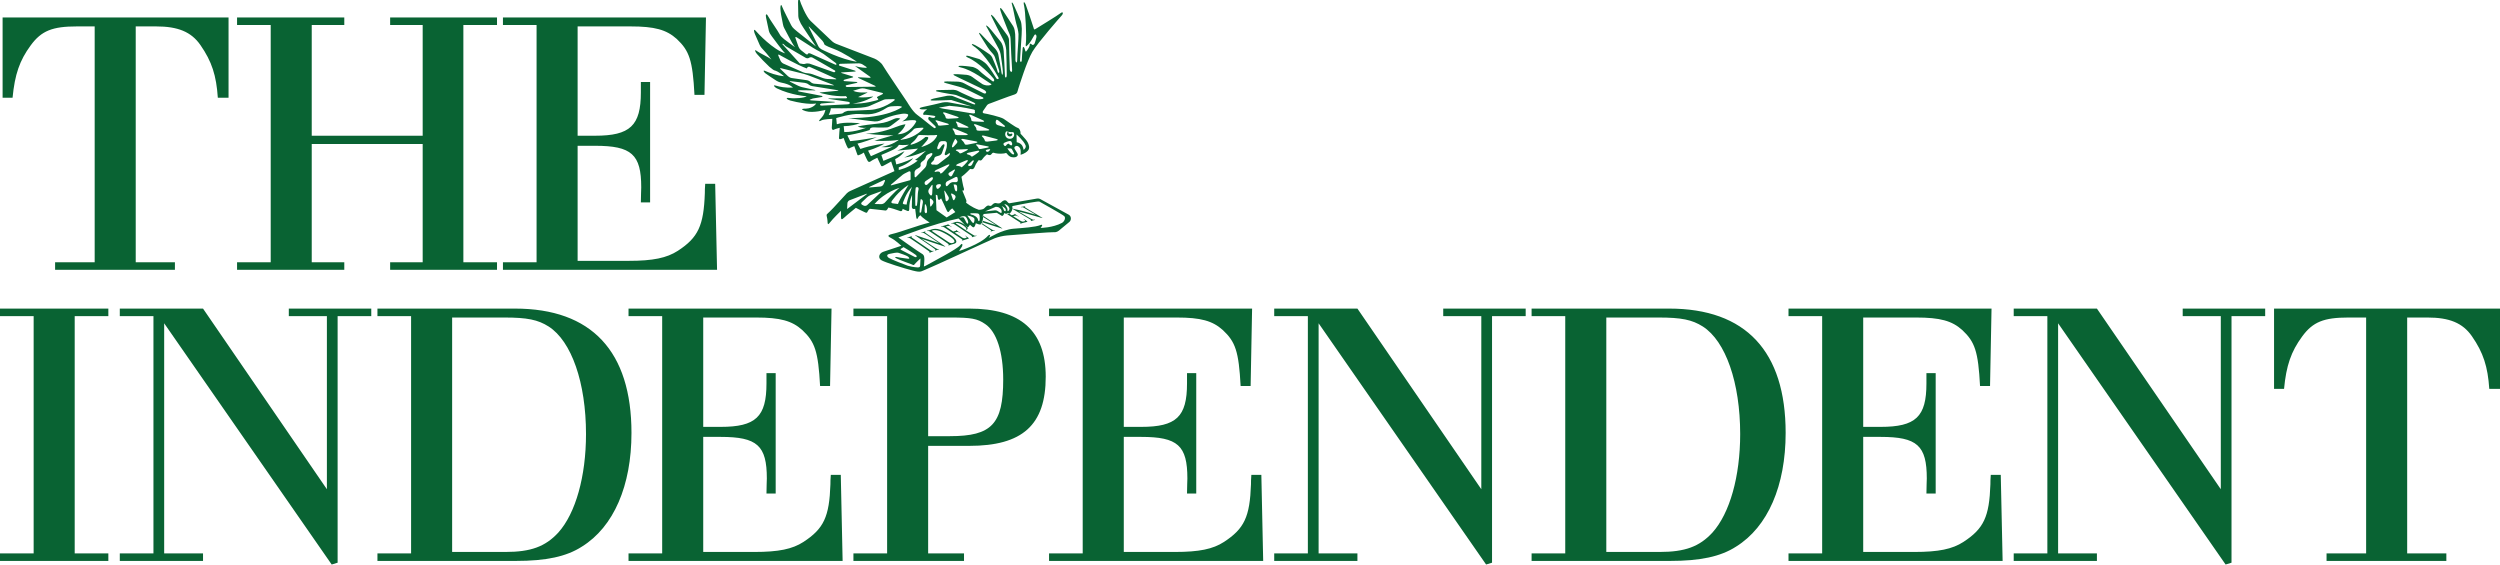<svg width="124" height="28" viewBox="0 0 124 28" fill="none" xmlns="http://www.w3.org/2000/svg">
<path fill-rule="evenodd" clip-rule="evenodd" d="M6.732 13.009H8.676V13.383H2.733V13.009H4.696V1.31H3.815C2.604 1.31 2.054 1.523 1.522 2.252C0.972 2.999 0.734 3.692 0.623 4.849H0.129V0.865H11.336V4.849H10.804C10.73 3.746 10.51 3.053 9.941 2.234C9.483 1.576 8.823 1.31 7.74 1.31H6.732V13.009ZM20.965 6.732V1.239H19.351V0.865H24.652V1.239H22.983V13.009H24.652V13.383H19.351V13.009H20.965V7.142H15.462V13.009H17.077V13.383H11.758V13.009H13.427V1.239H11.758V0.865H17.077V1.239H15.462V6.732H20.965ZM34.942 4.706H34.446C34.355 2.981 34.19 2.52 33.567 1.932C33.052 1.47 32.466 1.31 31.273 1.31H28.65V6.732H29.513C31.255 6.732 31.787 6.234 31.787 4.581V4.475C31.787 4.368 31.787 4.208 31.787 4.066H32.245V10.04H31.787C31.787 9.755 31.805 9.382 31.805 9.293C31.805 7.657 31.327 7.231 29.513 7.231H28.65V12.938H31.182C32.392 12.938 33.071 12.795 33.621 12.44C34.629 11.783 34.905 11.195 34.96 9.577C34.96 9.471 34.96 9.329 34.978 9.116H35.473L35.566 13.383H24.946V13.009H26.614V1.239H24.946V0.865H35.016L34.942 4.706ZM1.669 15.679H0V15.306H5.374V15.679H3.705V27.449H5.374V27.822H0V27.449H1.669V15.679ZM16.214 24.266V15.679H14.325V15.306H18.415V15.679H16.746V27.91L16.452 28L8.143 16.035V27.449H10.07V27.822H5.942V27.449H7.611V15.679H5.942V15.306H10.07L16.214 24.266ZM20.39 15.679H18.721V15.306H25.544C29.341 15.306 31.321 17.422 31.321 21.474C31.321 24.088 30.442 26.132 28.864 27.111C28.093 27.609 27.084 27.822 25.581 27.822H18.721V27.449H20.39V15.679ZM25.066 27.377C26.332 27.377 27.048 27.111 27.691 26.417C28.552 25.458 29.066 23.626 29.066 21.529C29.066 18.985 28.35 16.924 27.213 16.195C26.681 15.857 26.149 15.749 25.012 15.749H22.426V27.377H25.066ZM41.171 19.145H40.676C40.584 17.422 40.419 16.959 39.795 16.372C39.282 15.91 38.696 15.749 37.503 15.749H34.88V21.173H35.743C37.484 21.173 38.017 20.675 38.017 19.02V18.915C38.017 18.807 38.017 18.647 38.017 18.506H38.474V24.479H38.017C38.017 24.194 38.035 23.821 38.035 23.733C38.035 22.097 37.557 21.67 35.743 21.67H34.88V27.377H37.412C38.622 27.377 39.301 27.236 39.851 26.88C40.859 26.222 41.135 25.636 41.189 24.018C41.189 23.911 41.189 23.768 41.208 23.555H41.703L41.794 27.822H31.175V27.449H32.844V15.679H31.175V15.306H41.244L41.171 19.145ZM46.036 27.449H47.815V27.822H42.33V27.449H44.001V15.679H42.33V15.306H48.072C50.622 15.306 51.868 16.408 51.868 18.684C51.868 21.084 50.713 22.115 48.072 22.115H46.036V27.449ZM47.118 21.634C49.191 21.634 49.759 21.031 49.759 18.825C49.759 17.457 49.429 16.443 48.861 16.07C48.476 15.802 48.163 15.749 47.155 15.749H46.036V21.634H47.118ZM62.031 19.145H61.535C61.442 17.422 61.279 16.959 60.654 16.372C60.14 15.91 59.554 15.749 58.362 15.749H55.74V21.173H56.601C58.344 21.173 58.876 20.675 58.876 19.02V18.915C58.876 18.807 58.876 18.647 58.876 18.506H59.334V24.479H58.876C58.876 24.194 58.894 23.821 58.894 23.733C58.894 22.097 58.417 21.67 56.601 21.67H55.74V27.377H58.27C59.481 27.377 60.16 27.236 60.709 26.88C61.718 26.222 61.993 25.636 62.049 24.018C62.049 23.911 62.049 23.768 62.067 23.555H62.563L62.654 27.822H52.033V27.449H53.702V15.679H52.033V15.306H62.104L62.031 19.145ZM73.473 24.266V15.679H71.584V15.306H75.674V15.679H74.005V27.91L73.711 28L65.403 16.035V27.449H67.328V27.822H63.201V27.449H64.87V15.679H63.201V15.306H67.328L73.473 24.266ZM77.636 15.679H75.967V15.306H82.79C86.587 15.306 88.568 17.422 88.568 21.474C88.568 24.088 87.687 26.132 86.111 27.111C85.34 27.609 84.331 27.822 82.828 27.822H75.967V27.449H77.636V15.679ZM82.314 27.377C83.58 27.377 84.295 27.111 84.936 26.417C85.799 25.458 86.313 23.626 86.313 21.529C86.313 18.985 85.597 16.924 84.46 16.195C83.928 15.857 83.396 15.749 82.258 15.749H79.673V27.377H82.314ZM98.706 19.145H98.21C98.119 17.422 97.954 16.959 97.331 16.372C96.817 15.91 96.23 15.749 95.037 15.749H92.415V21.173H93.277C95.019 21.173 95.551 20.675 95.551 19.022V18.915C95.551 18.807 95.551 18.647 95.551 18.506H96.01V24.479H95.551C95.551 24.195 95.569 23.821 95.569 23.733C95.569 22.097 95.092 21.67 93.277 21.67H92.415V27.377H94.946C96.156 27.377 96.835 27.236 97.385 26.88C98.395 26.222 98.67 25.636 98.724 24.018C98.724 23.911 98.724 23.768 98.742 23.555H99.238L99.33 27.822H88.71V27.449H90.379V15.679H88.71V15.306H98.78L98.706 19.145ZM110.152 24.266V15.679H108.262V15.306H112.353V15.679H110.683V27.91L110.39 28L102.082 16.035V27.449H104.007V27.822H99.88V27.449H101.549V15.679H99.88V15.306H104.007L110.152 24.266ZM119.396 27.449H121.339V27.822H115.397V27.449H117.36V15.749H116.48C115.268 15.749 114.718 15.963 114.186 16.691C113.637 17.439 113.398 18.133 113.289 19.288H112.793V15.306H124V19.288H123.468C123.395 18.186 123.174 17.492 122.605 16.674C122.147 16.017 121.487 15.749 120.404 15.749H119.396V27.449ZM50.195 6.633C50.247 6.658 50.182 6.794 50.051 6.76C49.953 6.735 49.928 6.637 49.959 6.574C49.972 6.546 50.016 6.534 50.02 6.561C50.025 6.586 50.02 6.624 50.06 6.637C50.099 6.649 50.134 6.642 50.151 6.633C50.169 6.624 50.178 6.624 50.195 6.633ZM46.197 10.215C46.164 10.263 46.137 10.256 46.134 10.197L46.122 9.9C46.121 9.842 46.153 9.828 46.195 9.87L46.261 9.934C46.303 9.974 46.311 10.046 46.278 10.094L46.197 10.215ZM49.211 7.604C49.169 7.649 49.135 7.751 48.957 7.653C48.957 7.653 48.805 7.775 48.742 7.874C48.679 7.972 48.628 7.985 48.551 7.935C48.551 7.935 48.412 8.083 48.348 8.267C48.284 8.452 48.158 8.378 48.12 8.378C48.12 8.378 47.878 8.636 47.688 8.771C47.688 8.771 47.765 9.239 47.816 9.374C47.816 9.374 47.816 9.509 47.726 9.436L47.917 9.902C47.917 9.902 47.955 9.977 47.917 10.05C47.917 10.05 48.183 10.285 48.551 10.407C48.551 10.407 48.742 10.407 48.818 10.334C48.895 10.259 48.97 10.173 49.047 10.197C49.122 10.223 49.148 10.223 49.199 10.173C49.248 10.124 49.312 10.05 49.413 10.075C49.515 10.099 49.605 10.099 49.655 10.039C49.706 9.977 49.859 9.866 49.947 9.989C50.035 10.112 50.09 10.079 50.09 10.079C50.09 10.079 51.208 9.885 51.419 9.851C51.496 9.838 51.556 9.848 51.622 9.887C51.695 9.932 52.854 10.562 53.007 10.648C53.159 10.734 53.133 10.93 53.044 11.005C52.956 11.078 52.517 11.442 52.517 11.442C52.517 11.442 52.416 11.529 52.288 11.516C52.162 11.504 50.547 11.63 49.951 11.679C49.748 11.695 49.506 11.754 49.342 11.816C49.177 11.876 46.153 13.284 45.913 13.37C45.672 13.456 45.697 13.53 45.267 13.419C44.834 13.308 43.934 13.026 43.731 12.915C43.528 12.805 43.591 12.559 43.82 12.485C44.049 12.411 44.708 12.19 44.708 12.19C44.708 12.19 44.395 11.903 44.217 11.818C44.04 11.732 43.981 11.669 44.242 11.608C44.695 11.504 45.517 11.18 46.111 11.039C46.111 11.039 45.726 10.799 45.659 10.678C45.659 10.678 45.571 10.716 45.544 10.785C45.504 10.895 45.456 10.875 45.443 10.764C45.43 10.653 45.393 10.357 45.393 10.357C45.393 10.357 45.227 10.419 45.227 10.247C45.227 10.075 45.24 9.669 45.24 9.669C45.24 9.669 45.101 9.95 45.101 10.309C45.101 10.419 45.098 10.493 45.006 10.461C44.866 10.412 44.771 10.357 44.771 10.357C44.771 10.357 44.763 10.512 44.644 10.467C44.469 10.4 44.137 10.296 44.06 10.296C44.06 10.296 43.999 10.455 43.915 10.442C43.789 10.423 43.147 10.357 43.147 10.357C43.147 10.357 43.085 10.394 43.046 10.469C43.008 10.542 43.004 10.575 42.916 10.537C42.826 10.5 42.45 10.309 42.45 10.309C42.45 10.309 41.993 10.678 41.866 10.8C41.74 10.924 41.714 10.875 41.714 10.764C41.714 10.653 41.714 10.456 41.714 10.456C41.714 10.456 41.312 10.844 41.156 11.046C41.042 11.194 41.054 11.083 41.042 10.937C41.03 10.788 40.989 10.707 41.002 10.645C41.002 10.645 41.092 10.542 41.181 10.469C41.27 10.394 41.943 9.645 42.006 9.583C42.069 9.522 42.12 9.498 42.17 9.473C42.221 9.449 44.365 8.489 44.365 8.489L44.201 8.01C44.201 8.01 43.947 8.157 43.87 8.194C43.795 8.23 43.729 8.286 43.691 8.2C43.653 8.115 43.515 7.824 43.515 7.824C43.515 7.824 43.275 7.935 43.211 7.985C43.147 8.034 43.093 8.061 43.042 7.988C42.991 7.914 42.843 7.567 42.843 7.567C42.843 7.567 42.741 7.64 42.666 7.666C42.589 7.69 42.55 7.735 42.526 7.674C42.499 7.612 42.373 7.247 42.373 7.247C42.373 7.247 42.272 7.284 42.196 7.321C42.12 7.358 42.093 7.399 42.043 7.325C41.992 7.252 41.841 6.841 41.841 6.841C41.841 6.841 41.614 6.972 41.614 6.85C41.614 6.726 41.651 6.338 41.651 6.338C41.651 6.338 41.422 6.396 41.358 6.433C41.296 6.47 41.257 6.411 41.257 6.338C41.257 6.263 41.283 5.894 41.283 5.894C41.283 5.894 40.86 5.911 40.754 5.966C40.539 6.077 40.635 5.956 40.75 5.833C40.864 5.71 40.902 5.599 40.941 5.451C40.941 5.451 40.306 5.624 39.964 5.513C39.621 5.402 39.843 5.388 39.982 5.388C40.123 5.388 40.383 5.304 40.483 5.132C40.483 5.132 40.087 5.222 39.19 4.985C39.051 4.948 38.905 4.825 39.159 4.861C39.413 4.898 39.9 4.861 40.015 4.775C40.015 4.775 39.252 4.731 38.531 4.382C38.429 4.333 38.29 4.188 38.493 4.25C38.696 4.311 38.936 4.358 39.329 4.345C39.329 4.345 39.215 4.185 38.758 4.099C38.758 4.099 38.619 4.074 38.505 4.001C38.39 3.927 38.036 3.693 37.959 3.632C37.884 3.571 37.811 3.452 37.975 3.527C38.14 3.6 38.531 3.755 38.886 3.779C38.886 3.779 38.645 3.546 38.39 3.484C38.39 3.484 38.302 3.435 38.162 3.313C38.023 3.189 37.642 2.795 37.541 2.673C37.439 2.55 37.407 2.422 37.546 2.534C37.685 2.643 38.086 2.808 38.264 2.956C38.264 2.956 38.01 2.624 37.909 2.526C37.807 2.427 37.719 2.317 37.681 2.231C37.642 2.144 37.503 1.825 37.439 1.677C37.377 1.529 37.383 1.407 37.484 1.529C37.586 1.653 38.364 2.478 38.95 2.648C38.848 2.575 38.365 1.91 38.29 1.812C38.213 1.714 38.162 1.628 38.136 1.529C38.112 1.431 38.036 1.038 37.997 0.878C37.959 0.718 38.014 0.643 38.09 0.791C38.165 0.938 38.606 1.566 38.657 1.677C38.707 1.788 38.797 1.861 38.898 1.947C39 2.034 39.355 2.28 39.431 2.341C39.278 2.156 38.961 1.493 38.898 1.395C38.835 1.296 38.822 1.098 38.797 1.013C38.771 0.927 38.707 0.546 38.707 0.41C38.707 0.275 38.74 0.175 38.791 0.323C38.841 0.47 39.177 1.111 39.241 1.247C39.305 1.382 39.456 1.493 39.545 1.566C39.633 1.641 40.471 2.304 40.471 2.304C40.471 2.304 39.761 1.259 39.722 1.173C39.684 1.087 39.596 0.927 39.596 0.803C39.596 0.681 39.583 0.104 39.583 0.104C39.583 0.063 39.586 0.027 39.593 0H39.667C39.692 0.124 39.989 0.841 40.205 1.038C40.421 1.235 41.169 1.959 41.283 2.058C41.396 2.156 41.524 2.193 41.651 2.242C41.777 2.291 43.249 2.857 43.376 2.907C43.502 2.956 43.718 3.116 43.782 3.238C43.846 3.362 45 5.07 45 5.07C45 5.07 45.267 5.538 45.494 5.697C45.723 5.857 46.255 6.312 46.332 6.349C46.407 6.386 46.445 6.3 46.369 6.238C46.294 6.178 46.14 6.005 46.078 5.956C46.014 5.906 46.041 5.759 46.129 5.808C46.217 5.857 46.332 5.845 46.332 5.845C46.332 5.845 46.497 5.759 46.281 5.735C46.065 5.71 45.926 5.686 45.836 5.697C45.748 5.71 45.773 5.55 45.988 5.427C45.988 5.427 45.9 5.415 45.798 5.427C45.697 5.44 45.443 5.378 45.787 5.304C46.129 5.23 46.572 5.132 46.749 5.083C46.749 5.083 46.941 5.046 47.093 5.083C47.245 5.12 48.196 5.28 48.196 5.28L47.181 4.96C47.181 4.96 46.291 4.998 46.203 4.986C46.113 4.975 46.153 4.923 46.319 4.886C46.484 4.85 46.978 4.751 46.978 4.751C46.978 4.751 47.181 4.726 47.283 4.775C47.384 4.825 48.145 5.107 48.247 5.156C48.348 5.205 48.45 5.169 48.297 5.083C48.145 4.997 47.422 4.714 47.422 4.714C47.422 4.714 47.194 4.665 47.067 4.653C46.941 4.64 46.522 4.546 46.459 4.533C46.396 4.522 46.407 4.468 46.547 4.468C46.687 4.468 47.181 4.456 47.181 4.456C47.181 4.456 47.371 4.431 47.523 4.517C47.676 4.604 48.323 4.886 48.323 4.886C48.323 4.886 48.425 4.923 48.551 4.923C48.679 4.923 48.754 4.899 48.754 4.899C48.754 4.899 48.842 4.861 48.691 4.801L47.993 4.456C47.993 4.456 47.739 4.345 47.55 4.296C47.358 4.247 47.033 4.156 46.906 4.12C46.779 4.083 46.788 4.038 46.978 4.038C47.168 4.038 47.523 4.05 47.523 4.05C47.523 4.05 47.715 4.062 47.854 4.149C47.993 4.235 48.639 4.542 48.767 4.615C48.895 4.69 48.983 4.579 48.842 4.48C48.703 4.382 47.44 3.811 47.327 3.738C47.212 3.663 47.384 3.681 47.523 3.681C47.664 3.681 47.765 3.706 47.867 3.706C47.968 3.706 48.132 3.743 48.222 3.816C48.311 3.89 48.729 4.173 48.729 4.173C48.729 4.173 48.818 4.222 48.932 4.235C49.047 4.247 49.109 4.222 49.109 4.222C49.109 4.222 49.261 4.211 49.096 4.123C48.932 4.038 48.252 3.474 47.642 3.342C47.529 3.318 47.461 3.251 47.715 3.263C47.968 3.275 48.26 3.324 48.26 3.324C48.26 3.324 48.462 3.386 48.564 3.497C48.666 3.608 49.148 3.976 49.224 4.025C49.3 4.074 49.351 3.989 49.275 3.89C49.199 3.792 48.555 3.083 47.997 2.851C47.908 2.815 47.854 2.723 48.07 2.783C48.284 2.845 48.577 2.931 48.577 2.931C48.577 2.931 48.818 3.054 48.957 3.214C49.096 3.373 49.376 3.805 49.413 3.877C49.453 3.952 49.579 3.939 49.515 3.829C49.453 3.719 48.883 2.671 48.274 2.277C48.197 2.228 48.132 2.12 48.374 2.242C48.615 2.366 49.034 2.661 49.034 2.661C49.034 2.661 49.16 2.734 49.211 2.845C49.261 2.956 49.453 3.411 49.477 3.533C49.504 3.657 49.592 3.632 49.554 3.484C49.515 3.337 49.376 2.943 49.351 2.845C49.325 2.747 49.224 2.635 49.109 2.513C48.996 2.39 48.672 1.829 48.608 1.743C48.546 1.657 48.539 1.553 48.679 1.714C48.818 1.874 49.236 2.291 49.325 2.378C49.413 2.464 49.49 2.586 49.515 2.697C49.541 2.808 49.667 3.533 49.68 3.632C49.693 3.73 49.744 3.743 49.744 3.583C49.744 3.424 49.655 2.845 49.63 2.685C49.605 2.526 49.504 2.353 49.44 2.242C49.376 2.132 48.975 1.401 48.925 1.315C48.874 1.23 48.944 1.259 49.047 1.357C49.148 1.455 49.528 1.947 49.616 2.045C49.706 2.144 49.769 2.329 49.782 2.526C49.795 2.723 49.845 3.644 49.845 3.755C49.845 3.866 49.934 3.903 49.934 3.706C49.934 3.509 49.921 2.661 49.909 2.488C49.896 2.317 49.845 2.12 49.756 1.959C49.667 1.799 49.269 1.009 49.181 0.825C49.092 0.641 49.248 0.779 49.325 0.878C49.402 0.976 49.883 1.652 49.934 1.714C49.985 1.775 50.048 1.898 50.048 1.996C50.048 2.095 50.073 3.324 50.086 3.448C50.099 3.571 50.214 3.632 50.2 3.46C50.188 3.287 50.124 2.071 50.124 1.923C50.124 1.775 50.048 1.628 49.998 1.517C49.947 1.406 49.653 0.647 49.615 0.499C49.576 0.352 49.642 0.373 49.744 0.521C49.845 0.668 50.175 1.173 50.251 1.296C50.327 1.419 50.34 1.566 50.353 1.69C50.365 1.812 50.365 2.845 50.365 2.969C50.365 3.091 50.454 3.189 50.454 2.956C50.454 2.723 50.53 1.874 50.518 1.69C50.505 1.504 50.454 1.333 50.404 1.16C50.353 0.989 50.25 0.373 50.199 0.238C50.148 0.104 50.208 0.078 50.272 0.226C50.336 0.373 50.593 0.939 50.631 1.05C50.669 1.16 50.669 1.284 50.682 1.431C50.695 1.579 50.593 2.857 50.593 2.98C50.593 3.103 50.682 3.103 50.682 2.969C50.682 2.832 50.708 2.586 50.721 2.427C50.733 2.267 50.796 2.329 50.822 2.415C50.847 2.501 50.86 2.599 50.911 2.537C50.962 2.477 51.088 2.304 51.076 2.205C51.063 2.107 51.215 2.231 51.215 2.231C51.215 2.231 51.292 2.242 51.33 2.12C51.367 1.996 51.38 1.972 51.405 1.861C51.431 1.75 51.355 1.641 51.292 1.763C51.228 1.887 51.076 2.144 50.999 2.205C50.924 2.267 50.847 2.415 50.885 2.12C50.924 1.825 50.86 0.558 50.796 0.288C50.733 0.016 50.828 0.104 50.877 0.232C50.942 0.404 51.24 1.284 51.266 1.382C51.292 1.481 51.292 1.481 51.393 1.419C51.493 1.357 52.459 0.767 52.598 0.656C52.737 0.546 52.75 0.668 52.662 0.767C52.572 0.865 51.469 2.12 51.202 2.575C50.936 3.029 50.556 4.247 50.505 4.407C50.454 4.566 50.479 4.64 50.276 4.702C50.073 4.763 49.135 5.12 49.135 5.12C49.135 5.12 48.996 5.156 48.957 5.218C48.919 5.28 48.754 5.513 48.754 5.513C48.754 5.513 48.703 5.611 48.818 5.624C48.932 5.637 49.63 5.796 49.782 5.894C49.934 5.992 50.34 6.3 50.492 6.349C50.569 6.374 50.631 6.509 50.619 6.633C50.619 6.633 50.772 6.792 50.873 6.915C50.974 7.038 51.003 7.112 51.028 7.198C51.054 7.284 51.059 7.389 50.986 7.469C50.838 7.631 50.619 7.677 50.619 7.677C50.619 7.677 50.658 7.44 50.581 7.332C50.509 7.233 50.427 7.223 50.371 7.252C50.295 7.291 50.302 7.345 50.34 7.407C50.377 7.469 50.454 7.591 50.454 7.591C50.454 7.591 50.509 7.669 50.467 7.726C50.449 7.75 50.42 7.771 50.41 7.778C50.357 7.812 50.191 7.822 50.091 7.76C50.012 7.711 49.97 7.657 49.936 7.612C49.904 7.567 49.81 7.61 49.81 7.61C49.6 7.64 49.389 7.614 49.299 7.58C49.299 7.58 49.255 7.557 49.211 7.604ZM44.73 12.414C44.73 12.414 45.253 12.682 45.357 12.737C45.463 12.793 45.51 12.718 45.425 12.645C45.339 12.571 44.816 12.258 44.816 12.258L44.682 12.341C44.625 12.368 44.73 12.414 44.73 12.414ZM45.357 13.116C45.31 13.18 45.253 13.124 45.253 13.124C45.253 13.124 44.616 12.894 44.473 12.82C44.331 12.746 44.415 12.728 44.521 12.756C44.625 12.784 44.844 12.801 45.006 12.829C45.167 12.857 45.092 12.765 45.024 12.718C44.958 12.673 44.691 12.581 44.578 12.543C44.464 12.506 44.302 12.562 44.131 12.59C43.959 12.617 43.978 12.728 44.102 12.801C44.226 12.876 44.911 13.143 45.024 13.18C45.139 13.216 45.329 13.253 45.501 13.263C45.672 13.272 45.633 13.18 45.644 13.097C45.653 13.013 45.653 12.82 45.653 12.82C45.653 12.82 45.406 13.051 45.357 13.116ZM50.428 7.057C50.428 7.057 50.559 7.064 50.666 7.176C50.748 7.261 50.772 7.435 50.772 7.435C50.847 7.379 50.905 7.3 50.867 7.204C50.765 6.962 50.419 6.669 50.419 6.669L50.428 7.057ZM50.2 7.638C50.255 7.677 50.324 7.666 50.295 7.6C50.267 7.536 50.184 7.389 50.184 7.389C50.184 7.389 50.155 7.362 50.116 7.362C50.078 7.362 49.962 7.36 49.962 7.36C49.962 7.36 50.095 7.563 50.2 7.638ZM50.172 7.048C50.172 7.048 50.163 6.973 50.038 7.001C49.914 7.029 49.81 7.084 49.81 7.084C49.81 7.084 49.744 7.121 49.782 7.185C49.819 7.251 49.877 7.268 49.905 7.213C49.934 7.157 50.029 7.102 50.048 7.14C50.066 7.176 50.163 7.241 50.19 7.195C50.22 7.148 50.2 7.084 50.172 7.048ZM49.919 6.517C49.919 6.517 49.891 6.512 49.865 6.605C49.832 6.716 49.903 6.88 50.082 6.884C50.224 6.888 50.291 6.788 50.302 6.708C50.312 6.632 50.283 6.541 50.228 6.552C50.13 6.57 49.919 6.517 49.919 6.517ZM49.506 5.968C49.506 5.968 49.44 5.913 49.411 5.96C49.382 6.005 49.344 6.163 49.497 6.208C49.649 6.255 49.782 6.291 49.782 6.291C49.782 6.291 49.925 6.3 49.801 6.208C49.721 6.149 49.563 6.015 49.506 5.968ZM48.431 6.18C48.346 6.144 48.269 6.156 48.326 6.217C48.45 6.347 48.431 6.43 48.431 6.43C48.431 6.43 48.431 6.484 48.564 6.484C48.697 6.484 48.849 6.475 48.972 6.475C49.096 6.475 49.096 6.43 48.992 6.392C48.888 6.355 48.431 6.18 48.431 6.18ZM48.824 6.734C48.736 6.706 48.66 6.727 48.724 6.782C48.82 6.862 48.852 6.981 48.852 6.981C48.852 6.981 48.857 7.036 48.989 7.022C49.122 7.01 49.273 6.985 49.395 6.972C49.519 6.959 49.514 6.914 49.406 6.888C49.298 6.861 48.824 6.734 48.824 6.734ZM48.195 5.714C48.112 5.671 48.035 5.679 48.088 5.744C48.183 5.857 48.178 5.962 48.178 5.962C48.178 5.962 48.174 6.016 48.308 6.025C48.44 6.034 48.593 6.034 48.716 6.041C48.84 6.05 48.842 6.004 48.741 5.961C48.638 5.917 48.195 5.714 48.195 5.714ZM47.368 6.393C47.284 6.354 47.211 6.363 47.263 6.427C47.346 6.531 47.362 6.642 47.362 6.642C47.362 6.642 47.361 6.697 47.493 6.701C47.626 6.705 47.779 6.699 47.902 6.702C48.027 6.706 48.027 6.659 47.924 6.62C47.82 6.58 47.368 6.393 47.368 6.393ZM47.804 6.896C47.713 6.875 47.643 6.897 47.708 6.952C47.812 7.038 47.85 7.142 47.85 7.142C47.85 7.142 47.859 7.196 47.991 7.174C48.122 7.151 48.27 7.116 48.391 7.095C48.513 7.073 48.506 7.028 48.395 7.01C48.286 6.991 47.804 6.896 47.804 6.896ZM48.507 7.166C48.434 7.148 48.381 7.164 48.43 7.209C48.516 7.287 48.543 7.362 48.543 7.362C48.543 7.362 48.552 7.406 48.657 7.387C48.762 7.369 48.88 7.34 48.978 7.324C49.074 7.306 49.068 7.271 48.98 7.256C48.892 7.241 48.507 7.166 48.507 7.166ZM47.516 6.053C47.445 6.016 47.38 6.022 47.425 6.078C47.498 6.171 47.498 6.264 47.498 6.264C47.498 6.264 47.495 6.311 47.608 6.319C47.721 6.328 47.85 6.329 47.955 6.338C48.061 6.345 48.063 6.306 47.977 6.268C47.89 6.231 47.516 6.053 47.516 6.053ZM46.9 5.59C46.813 5.556 46.736 5.572 46.796 5.63C46.89 5.72 46.909 5.838 46.909 5.838C46.909 5.838 46.912 5.894 47.045 5.889C47.178 5.884 47.33 5.87 47.453 5.865C47.577 5.86 47.575 5.814 47.469 5.782C47.363 5.748 46.9 5.59 46.9 5.59ZM46.506 5.981C46.432 5.954 46.369 5.968 46.42 6.019C46.519 6.116 46.522 6.193 46.522 6.193C46.522 6.193 46.525 6.24 46.639 6.232C46.752 6.223 46.879 6.207 46.985 6.199C47.09 6.192 47.086 6.152 46.995 6.127C46.904 6.102 46.506 5.981 46.506 5.981ZM46.446 8.424C46.36 8.46 46.32 8.546 46.402 8.524C46.652 8.459 46.632 8.596 46.632 8.596C46.632 8.596 46.674 8.635 46.766 8.541C46.857 8.447 46.955 8.334 47.041 8.247C47.125 8.16 47.091 8.128 46.991 8.176C46.892 8.224 46.446 8.424 46.446 8.424ZM48.058 7.57C47.966 7.585 47.911 7.638 47.993 7.657C48.145 7.692 48.203 7.775 48.203 7.775C48.203 7.775 48.244 7.756 48.354 7.683C48.465 7.611 48.405 7.64 48.507 7.572C48.61 7.506 48.577 7.454 48.469 7.48C48.361 7.507 48.058 7.57 48.058 7.57ZM47.518 8.126C47.431 8.16 47.387 8.22 47.471 8.224C47.629 8.23 47.702 8.3 47.702 8.3C47.702 8.3 47.738 8.273 47.832 8.181C47.924 8.089 47.872 8.13 47.958 8.044C48.045 7.958 48.002 7.914 47.902 7.961C47.802 8.007 47.518 8.126 47.518 8.126ZM47.498 7.415C47.425 7.418 47.374 7.454 47.437 7.478C47.545 7.518 47.592 7.592 47.592 7.592C47.592 7.592 47.613 7.631 47.708 7.585C47.803 7.538 47.861 7.507 47.95 7.463C48.038 7.42 48.022 7.387 47.933 7.397C47.845 7.407 47.498 7.415 47.498 7.415ZM47.223 7.232C47.194 7.36 47.289 7.287 47.289 7.287C47.289 7.287 47.375 7.204 47.451 7.112C47.527 7.02 47.461 6.982 47.432 6.937C47.404 6.89 47.384 6.862 47.365 6.909C47.365 6.909 47.252 7.102 47.223 7.232ZM49.054 7.495L49.091 7.456C49.131 7.413 49.115 7.389 49.057 7.401L48.955 7.422C48.897 7.434 48.879 7.473 48.916 7.508C48.953 7.543 49.016 7.538 49.054 7.495ZM48.297 7.997C48.314 7.941 48.264 7.938 48.221 7.978L48.042 8.146C47.999 8.185 48.013 8.224 48.072 8.232L48.087 8.233C48.145 8.24 48.206 8.201 48.223 8.146L48.297 7.997ZM46.954 10.787L47.384 10.519L47.232 10.334C47.232 10.334 47.108 10.422 47.08 10.478C47.051 10.533 47.004 10.542 46.965 10.45C46.928 10.357 46.68 9.841 46.68 9.841L46.594 9.915C46.594 9.915 46.519 9.915 46.519 9.851C46.519 9.786 46.49 9.684 46.49 9.684L46.414 9.657L46.45 10.426L46.954 10.787ZM46.878 9.489C46.848 9.44 46.83 9.445 46.839 9.501L46.903 9.931C46.911 9.988 46.951 10.001 46.993 9.959L47.025 9.926C47.065 9.885 47.075 9.81 47.043 9.76L46.878 9.489ZM47.239 9.61C47.188 9.58 47.162 9.6 47.181 9.654L47.264 9.89C47.283 9.944 47.321 9.947 47.345 9.895L47.385 9.815C47.41 9.764 47.391 9.697 47.34 9.668L47.239 9.61ZM47.41 9.036C47.469 9.038 47.513 8.992 47.508 8.935L47.498 8.84C47.493 8.782 47.445 8.756 47.393 8.783L46.985 8.991C46.933 9.017 46.896 9.085 46.906 9.142L46.912 9.185C46.921 9.242 46.96 9.253 47.001 9.212L47.102 9.107C47.142 9.064 47.223 9.031 47.283 9.032L47.41 9.036ZM47.298 9.15L47.352 9.379C47.365 9.436 47.399 9.486 47.427 9.491C47.456 9.496 47.478 9.454 47.476 9.396L47.473 9.263C47.471 9.207 47.437 9.157 47.399 9.155C47.359 9.152 47.327 9.15 47.327 9.15H47.298ZM45.859 10.46C45.857 10.518 45.884 10.57 45.922 10.575C45.958 10.578 45.986 10.537 45.982 10.479L45.974 10.338C45.972 10.28 45.948 10.197 45.922 10.155C45.895 10.112 45.872 10.123 45.87 10.18L45.859 10.46ZM45.997 9.152L46.212 8.954C46.255 8.915 46.282 8.853 46.271 8.818C46.26 8.783 46.212 8.78 46.164 8.813L45.913 8.98C45.864 9.012 45.845 9.08 45.871 9.131C45.898 9.183 45.955 9.191 45.997 9.152ZM46.074 9.386C46.042 9.434 46.036 9.514 46.063 9.566L46.081 9.6C46.107 9.652 46.152 9.695 46.181 9.698C46.209 9.701 46.236 9.657 46.238 9.599L46.256 9.218C46.259 9.16 46.234 9.152 46.202 9.2L46.074 9.386ZM47.355 8.459C47.382 8.408 47.362 8.391 47.311 8.422L47.085 8.56C47.035 8.59 47.028 8.649 47.068 8.691L47.101 8.723C47.141 8.765 47.197 8.758 47.224 8.706L47.355 8.459ZM46.45 9.317C46.467 9.372 46.515 9.384 46.558 9.345L46.602 9.305C46.645 9.266 46.677 9.205 46.672 9.172C46.666 9.14 46.614 9.123 46.556 9.136L46.51 9.146C46.451 9.159 46.418 9.213 46.434 9.268L46.45 9.317ZM46.994 5.423C47.166 5.442 48.079 5.609 48.25 5.626C48.421 5.645 48.346 5.517 48.346 5.517C48.346 5.517 48.392 5.461 48.297 5.433C48.203 5.406 47.651 5.304 47.47 5.286C47.289 5.267 47.089 5.248 47.089 5.248L46.566 5.341C46.566 5.341 46.823 5.406 46.994 5.423ZM42.018 10.367L42.97 9.648C43.017 9.613 43.011 9.6 42.955 9.621L42.138 9.933C42.083 9.953 42.035 10.017 42.032 10.075L42.018 10.339V10.367ZM42.743 10.036C42.7 10.076 42.709 10.13 42.761 10.158L42.837 10.197C42.889 10.225 42.966 10.214 43.009 10.175L43.691 9.536C43.734 9.496 43.724 9.48 43.668 9.5L43.185 9.676C43.129 9.695 43.05 9.745 43.007 9.785L42.743 10.036ZM43.379 10.118L43.709 10.126C43.768 10.126 43.848 10.092 43.887 10.049C43.887 10.049 44.435 9.436 44.625 9.316C44.625 9.316 43.912 9.5 43.379 10.118ZM44.539 10.118C44.616 9.887 45.063 9.169 45.063 9.169C44.521 9.519 44.226 9.983 44.226 9.983C44.195 10.032 44.217 10.078 44.275 10.085L44.539 10.118ZM44.969 10.146C44.977 9.951 45.234 9.269 45.234 9.269C44.93 9.583 44.782 10.07 44.782 10.07C44.768 10.126 44.836 10.132 44.894 10.139L44.969 10.146ZM43.671 9.252C43.73 9.247 43.798 9.199 43.821 9.146L43.889 8.988C43.912 8.935 43.887 8.913 43.834 8.937L43.143 9.261C43.09 9.286 43.094 9.302 43.154 9.297L43.671 9.252ZM44.208 9.145C44.166 9.185 44.179 9.204 44.235 9.186L45.056 8.961C45.112 8.943 45.166 8.947 45.167 8.889L45.165 8.562C45.166 8.505 45.125 8.48 45.071 8.505L44.873 8.604C44.82 8.63 44.743 8.686 44.703 8.727L44.208 9.145ZM45.45 8.402C45.399 8.433 45.359 8.505 45.36 8.562L45.365 8.741C45.366 8.798 45.4 8.812 45.442 8.77L45.872 8.331C45.914 8.29 45.955 8.209 45.961 8.151L45.972 8.073C45.979 8.016 46.019 7.934 46.059 7.891L46.179 7.761C46.22 7.719 46.25 7.657 46.247 7.624C46.244 7.59 46.199 7.583 46.145 7.606L46.027 7.659C45.973 7.682 45.925 7.741 45.919 7.789C45.914 7.838 45.872 7.908 45.827 7.944L45.716 8.031C45.671 8.069 45.646 8.133 45.662 8.178C45.677 8.22 45.65 8.281 45.599 8.311L45.45 8.402ZM46.712 7.001C46.653 7.001 46.588 7.045 46.567 7.099L46.498 7.281C46.477 7.335 46.485 7.389 46.514 7.402C46.542 7.415 46.593 7.387 46.628 7.339L46.704 7.234C46.737 7.188 46.79 7.151 46.818 7.153C46.847 7.156 46.855 7.203 46.837 7.257L46.723 7.585C46.705 7.639 46.644 7.697 46.587 7.715L46.431 7.763C46.375 7.78 46.333 7.836 46.338 7.886C46.344 7.937 46.242 8.026 46.203 8.063C46.164 8.098 46.177 8.144 46.233 8.163H46.36C46.416 8.184 46.5 8.171 46.547 8.135L47.033 7.758C47.08 7.722 47.118 7.662 47.118 7.624C47.118 7.586 47.082 7.586 47.039 7.626L47.034 7.63C46.991 7.669 46.929 7.7 46.894 7.697C46.86 7.695 46.848 7.648 46.867 7.594L46.931 7.404C46.951 7.35 46.965 7.258 46.965 7.2V7.106C46.965 7.048 46.917 7.001 46.857 7.001H46.712ZM40.15 1.342C40.111 1.3 40.099 1.308 40.126 1.359L40.592 2.296C40.618 2.348 40.682 2.412 40.734 2.44C40.734 2.44 41.714 2.952 42.504 3.063C42.504 3.063 41.819 2.593 41.362 2.427C40.906 2.261 40.892 2.205 40.892 2.205C40.879 2.15 40.834 2.069 40.795 2.026L40.15 1.342ZM39.606 2.319C39.625 2.373 39.678 2.448 39.723 2.484L39.965 2.675C40.012 2.711 40.058 2.711 40.068 2.676C40.079 2.64 40.132 2.629 40.188 2.651L41.433 3.208C41.501 3.234 41.507 3.163 41.448 3.12C41.448 3.12 40.981 2.768 40.849 2.676C40.716 2.584 40.506 2.477 40.506 2.477C40.453 2.449 40.37 2.401 40.321 2.369L39.511 1.849C39.462 1.817 39.437 1.835 39.455 1.89L39.606 2.319ZM42.404 3.503C42.459 3.526 42.455 3.546 42.397 3.55L41.764 3.591C41.706 3.595 41.703 3.613 41.761 3.629L42.277 3.788C42.334 3.806 42.333 3.832 42.276 3.847L41.895 3.948C41.837 3.963 41.816 4.015 41.876 4.023L42.483 4.064C42.541 4.072 42.544 4.093 42.488 4.113L41.974 4.228C41.918 4.247 41.953 4.316 42.012 4.316L43.385 4.3C43.445 4.3 43.449 4.279 43.396 4.253L42.592 3.875C42.538 3.85 42.542 3.831 42.602 3.833L43.129 3.86C43.188 3.864 43.197 3.837 43.15 3.803L42.408 3.275C42.666 3.358 42.938 3.364 42.938 3.364C42.998 3.367 43.005 3.342 42.958 3.309L42.783 3.196C42.735 3.164 42.645 3.14 42.587 3.142L41.676 3.165C41.617 3.168 41.582 3.236 41.638 3.257L42.404 3.503ZM39.669 3.146C39.787 3.168 39.867 3.187 39.924 3.169L39.947 3.161C40.003 3.142 40.096 3.141 40.153 3.156L41.316 3.569C41.42 3.617 41.46 3.527 41.409 3.497L40.303 2.859C40.253 2.83 40.176 2.832 40.134 2.865C40.093 2.898 40.017 2.9 39.967 2.871L38.98 2.296C38.93 2.267 38.841 2.125 38.802 2.186L39.669 3.146ZM38.714 3.012C38.736 3.065 38.8 3.129 38.853 3.153L39.827 3.583C39.881 3.607 39.975 3.629 40.033 3.633L40.085 3.637C40.144 3.641 40.237 3.661 40.293 3.681L40.824 3.875C40.879 3.895 40.974 3.914 41.032 3.917L41.435 3.934C41.494 3.937 41.499 3.919 41.446 3.895L40.166 3.319C40.112 3.295 40.051 3.319 40.029 3.373L40.021 3.396C39.563 3.238 38.658 2.72 38.658 2.72C38.607 2.691 38.584 2.71 38.607 2.763L38.714 3.012ZM39.087 3.783C39.13 3.823 39.212 3.864 39.271 3.871L40.028 3.98C40.086 3.987 40.167 4.028 40.206 4.068C40.245 4.109 40.326 4.146 40.385 4.151L41.312 4.235C41.371 4.24 41.374 4.227 41.318 4.205L40.073 3.729C40.019 3.707 39.926 3.678 39.869 3.664L38.745 3.385C38.688 3.371 38.676 3.391 38.718 3.431L39.087 3.783ZM41.962 4.769C41.334 4.806 40.688 4.609 40.688 4.609C40.63 4.601 40.63 4.59 40.69 4.584L41.55 4.503C41.608 4.497 41.61 4.486 41.551 4.475L40.279 4.27C40.22 4.261 40.141 4.224 40.102 4.188C40.063 4.152 39.982 4.118 39.922 4.111L39.215 4.026C39.155 4.019 39.151 4.035 39.203 4.062L39.583 4.251C39.635 4.277 39.726 4.309 39.783 4.323L40.41 4.46C40.468 4.473 40.468 4.483 40.408 4.483L39.7 4.475C39.584 4.474 39.518 4.512 39.631 4.538L40.754 4.754C40.811 4.768 40.812 4.794 40.756 4.813L40.319 4.885C40.067 4.971 40.14 4.975 40.366 4.988L41.369 5.049C41.428 5.053 41.429 5.067 41.371 5.081L40.732 5.135C40.673 5.149 40.601 5.258 40.823 5.236L42.029 5.175C42.087 5.173 42.129 5.165 42.147 5.128C42.165 5.093 42.133 5.058 42.074 5.049L41.117 4.905C41.058 4.897 41.058 4.885 41.118 4.881L41.97 4.876C42.03 4.871 42.027 4.799 41.969 4.79L41.962 4.769ZM42.295 5.128C42.818 5.184 43.517 4.964 43.517 4.964C43.571 4.943 43.578 4.905 43.531 4.88C43.484 4.855 43.489 4.812 43.541 4.787L43.759 4.678C43.812 4.652 43.808 4.619 43.749 4.605L42.874 4.389C42.817 4.376 42.724 4.378 42.667 4.395L42.313 4.502C42.561 4.622 42.978 4.584 42.978 4.584C43.037 4.575 43.041 4.587 42.987 4.613L42.561 4.816C42.884 4.861 43.188 4.799 43.188 4.799C43.246 4.788 43.349 4.784 43.293 4.806C43.293 4.806 42.808 5.102 42.295 5.128ZM44.328 4.917C44.328 4.917 44.053 4.923 43.967 4.923C43.881 4.923 43.817 4.954 43.817 4.954C43.817 4.954 43.37 5.147 43.246 5.203C43.123 5.258 43.064 5.306 42.704 5.341C42.218 5.387 41.21 5.369 41.21 5.369C41.2 5.517 41.105 5.701 41.105 5.701C41.248 5.682 41.553 5.654 41.676 5.645C41.8 5.637 41.828 5.599 41.857 5.571C41.886 5.545 42.047 5.498 42.047 5.498C42.047 5.498 42.457 5.489 43.151 5.451C43.846 5.415 44.369 4.972 44.369 4.972C44.421 4.933 44.328 4.917 44.328 4.917ZM45.361 5.962C45.084 5.942 44.748 6.024 44.748 6.024C45.035 5.857 45.045 5.712 45.045 5.712C45.06 5.66 44.987 5.649 44.881 5.637C44.776 5.624 44.236 5.712 43.778 5.922C43.704 5.956 43.579 6.033 43.389 6.024C43.198 6.015 42.075 5.857 42.075 5.857C44.045 5.866 44.73 5.314 44.73 5.314C44.73 5.314 44.815 5.228 44.197 5.276C44.102 5.284 44.007 5.332 44.007 5.332C43.407 5.72 43.074 5.682 42.637 5.654C42.199 5.626 41.477 5.857 41.477 5.857L41.506 6.163C41.876 6.024 42.655 6.116 42.655 6.116C42.199 6.272 41.848 6.255 41.848 6.255L41.876 6.55C42.428 6.558 42.988 6.328 42.988 6.328C42.818 6.383 42.542 6.282 42.542 6.282C42.761 6.208 43.264 6.163 43.597 6.125C43.931 6.088 44.131 5.996 44.331 5.904C44.53 5.812 44.654 5.885 44.654 5.885C44.559 5.968 44.331 6.125 44.217 6.217C44.102 6.31 44.007 6.319 44.007 6.319C44.007 6.319 43.665 6.338 43.389 6.319C43.112 6.3 43.141 6.447 43.141 6.447C42.675 6.605 42.029 6.715 42.029 6.715L42.17 7.001C42.514 6.982 43.493 6.807 43.493 6.807C42.77 7.084 42.532 7.121 42.532 7.121L42.675 7.388C43.217 7.195 43.874 7.121 43.874 7.121C43.513 7.343 43.056 7.471 43.056 7.471L43.198 7.748L44.292 7.26C44.007 7.324 43.712 7.296 43.712 7.296C44.302 7.185 44.578 6.937 44.578 6.937C44.111 7.02 43.37 6.982 43.37 6.982L44.311 6.706C43.76 6.734 42.922 6.623 42.922 6.623C43.456 6.642 44.14 6.42 44.435 6.3C44.73 6.18 44.911 6.163 44.911 6.163C44.834 6.43 44.521 6.659 44.521 6.659C45.148 6.659 45.443 6.033 45.443 6.033C45.467 5.977 45.361 5.962 45.361 5.962ZM44.769 6.921C45.255 6.857 45.607 6.571 45.74 6.442C45.872 6.312 45.788 6.331 45.636 6.34C45.484 6.35 45.36 6.35 45.303 6.432C45.245 6.515 44.91 6.77 44.703 6.903C44.589 6.977 44.769 6.921 44.769 6.921ZM45.262 7.058C45.129 7.158 45.176 7.181 45.176 7.181C45.633 7.071 45.891 6.798 45.891 6.798C46.168 6.747 46.014 6.945 45.843 7.129C45.753 7.227 45.691 7.296 45.691 7.296C46.176 7.155 46.342 6.959 46.431 6.825C46.541 6.653 46.462 6.697 46.338 6.706C46.215 6.715 45.787 6.706 45.653 6.697C45.52 6.687 45.501 6.789 45.501 6.789C45.443 6.862 45.395 6.955 45.262 7.058ZM43.722 7.711L43.817 7.978C43.817 7.978 44.415 7.748 44.863 7.499C44.863 7.499 44.74 7.72 44.398 7.895L44.455 8.154C44.455 8.154 44.911 8.053 45.291 7.841C45.291 7.841 45.158 8.089 44.578 8.301V8.431C44.578 8.431 45.063 8.338 45.52 7.969L45.386 7.923C45.386 7.923 45.538 7.858 45.928 7.48C45.928 7.48 45.329 7.766 44.844 7.813C44.844 7.813 45.291 7.655 45.529 7.37C45.529 7.37 44.654 7.463 44.501 7.471C44.501 7.471 44.844 7.351 45.082 7.176C45.082 7.176 44.825 7.213 44.587 7.185C44.587 7.185 44.511 7.315 44.358 7.398C44.206 7.48 43.722 7.683 43.722 7.683V7.711ZM45.558 9.403C45.58 9.312 45.532 9.262 45.44 9.288C45.387 9.278 45.39 9.858 45.4 10.205C45.426 10.205 45.465 10.219 45.48 10.194C45.532 9.925 45.493 9.671 45.558 9.403ZM45.768 10.079C45.783 10.015 45.782 9.938 45.716 9.887C45.702 9.875 45.663 9.887 45.663 9.887C45.624 10.104 45.624 10.307 45.611 10.524C45.62 10.572 45.687 10.537 45.689 10.524C45.716 10.409 45.736 10.232 45.768 10.079ZM47.544 10.837C46.328 11.085 44.559 11.78 44.559 11.78C44.559 11.78 45.575 12.504 45.714 12.577C45.854 12.651 45.848 12.767 45.848 12.891C45.848 13.013 45.825 13.21 45.825 13.21C45.825 13.21 45.825 13.235 46.041 13.112C46.255 12.989 47.478 12.351 47.623 12.167C47.751 12.007 47.76 12.167 47.698 12.254C47.634 12.34 47.57 12.451 47.57 12.451C47.57 12.451 48.624 12.119 48.995 11.702C49.07 11.615 49.142 11.64 49.091 11.727C49.04 11.813 49.038 11.803 49.038 11.803C49.038 11.803 49.693 11.392 50.272 11.344C50.744 11.305 51.338 11.271 51.617 11.16C51.617 11.16 51.73 11.111 51.679 11.209C51.63 11.307 51.604 11.307 51.604 11.307C51.604 11.307 52.223 11.298 52.672 11.056C52.787 10.994 52.876 10.808 52.788 10.722C52.698 10.635 51.565 10.005 51.565 10.005C51.565 10.005 51.557 9.982 51.395 10.005C51.012 10.055 50.212 10.223 50.212 10.223C50.212 10.223 50.225 10.357 50.2 10.419C50.175 10.481 50.099 10.653 49.921 10.616L49.808 10.567C49.808 10.567 49.808 10.665 49.706 10.715L49.44 10.554L48.78 10.616C48.78 10.616 48.754 10.849 48.742 10.948C48.729 11.046 48.69 11.181 48.526 11.121C48.361 11.059 48.399 11.071 48.399 11.071C48.399 11.071 48.348 11.354 48.233 11.255C48.12 11.157 48.107 11.145 48.107 11.145C48.107 11.145 48.006 11.354 47.929 11.243C47.854 11.132 47.544 10.837 47.544 10.837ZM47.975 10.689C48.031 10.764 48.154 10.939 48.203 11.003C48.25 11.068 48.306 11.095 48.326 10.976C48.346 10.856 48.34 10.819 48.25 10.773C48.107 10.699 47.975 10.689 47.975 10.689ZM47.767 10.779C47.824 10.779 47.898 10.994 47.946 11.059C47.993 11.123 48.022 11.095 48.022 11.031C48.022 10.966 47.984 10.865 47.917 10.773C47.85 10.681 47.654 10.734 47.586 10.789C47.586 10.789 47.709 10.779 47.767 10.779ZM48.174 10.644C48.338 10.67 48.487 10.783 48.507 10.892C48.526 11.003 48.593 10.985 48.593 10.884C48.593 10.783 48.612 10.607 48.498 10.588C48.383 10.57 48.222 10.578 48.165 10.578C48.107 10.578 48.117 10.634 48.174 10.644ZM49.886 10.404C49.877 10.294 49.678 10.219 49.678 10.219C49.734 10.266 49.773 10.36 49.791 10.422C49.81 10.486 49.896 10.514 49.886 10.404ZM49.972 10.422C49.957 10.518 50.057 10.46 50.066 10.367C50.077 10.275 49.953 10.137 49.81 10.118C49.81 10.118 49.991 10.302 49.972 10.422ZM49.354 10.432C49.44 10.422 49.506 10.486 49.601 10.542C49.696 10.597 49.687 10.524 49.678 10.45C49.667 10.377 49.592 10.321 49.554 10.294C49.515 10.266 49.391 10.257 49.391 10.257L48.859 10.486C48.859 10.486 49.268 10.441 49.354 10.432ZM45.456 12.031C45.255 11.895 45.206 11.862 45.162 11.833C45.117 11.803 45.087 11.79 45.063 11.79C45.051 11.79 45.04 11.791 45.031 11.794C45.023 11.797 45.017 11.797 45.006 11.789C44.998 11.784 45.001 11.78 45.013 11.776C45.041 11.769 45.174 11.731 45.201 11.723C45.212 11.719 45.221 11.719 45.229 11.726C45.239 11.732 45.236 11.736 45.23 11.738C45.222 11.74 45.217 11.742 45.211 11.747C45.198 11.757 45.214 11.774 45.258 11.806C45.3 11.835 45.348 11.868 45.55 12.005L45.783 12.163C45.911 12.252 46.087 12.374 46.147 12.412C46.186 12.436 46.215 12.45 46.242 12.447C46.255 12.446 46.275 12.443 46.286 12.44C46.294 12.438 46.302 12.44 46.308 12.443C46.318 12.45 46.316 12.455 46.307 12.457C46.258 12.471 46.15 12.527 46.12 12.535C46.109 12.538 46.1 12.536 46.091 12.53C46.085 12.527 46.083 12.523 46.093 12.52C46.104 12.517 46.109 12.513 46.115 12.509C46.123 12.502 46.083 12.466 46.047 12.44C45.995 12.4 45.818 12.277 45.691 12.19L45.456 12.031ZM46.275 12.22C46.379 12.291 46.472 12.351 46.497 12.354C46.518 12.355 46.532 12.352 46.545 12.349C46.553 12.346 46.559 12.347 46.569 12.352C46.579 12.36 46.575 12.364 46.563 12.366C46.515 12.38 46.441 12.416 46.402 12.427C46.392 12.43 46.384 12.431 46.372 12.423C46.364 12.417 46.366 12.414 46.373 12.412C46.382 12.409 46.396 12.404 46.401 12.398C46.41 12.385 46.313 12.306 46.199 12.228L45.421 11.693C45.395 11.674 45.378 11.662 45.386 11.659C45.394 11.656 45.419 11.666 45.455 11.679C45.481 11.688 45.81 11.803 46.112 11.902C46.252 11.949 46.545 12.05 46.579 12.061L46.583 12.06L45.916 11.616C45.835 11.562 45.802 11.547 45.771 11.543C45.751 11.54 45.733 11.546 45.724 11.549C45.715 11.551 45.707 11.549 45.7 11.544C45.689 11.537 45.696 11.534 45.707 11.53C45.746 11.519 45.787 11.511 45.802 11.508C45.81 11.505 45.835 11.494 45.871 11.484C45.88 11.481 45.889 11.48 45.9 11.486C45.908 11.492 45.908 11.496 45.898 11.499C45.892 11.501 45.886 11.503 45.88 11.508C45.87 11.522 45.892 11.542 45.965 11.592L46.857 12.204C46.886 12.224 46.895 12.233 46.889 12.235C46.881 12.237 46.857 12.23 46.834 12.223C46.708 12.181 46.438 12.09 46.224 12.02C45.999 11.946 45.75 11.857 45.711 11.845H45.709L46.275 12.22ZM46.428 11.689C46.226 11.552 46.19 11.527 46.146 11.498C46.099 11.467 46.072 11.456 46.038 11.456C46.029 11.456 46.016 11.459 46.005 11.462C45.996 11.463 45.99 11.463 45.98 11.457C45.972 11.451 45.973 11.447 45.984 11.444C46.025 11.433 46.076 11.422 46.096 11.417C46.12 11.409 46.163 11.394 46.208 11.38C46.302 11.354 46.427 11.319 46.658 11.398C46.765 11.434 46.986 11.543 47.143 11.65C47.311 11.764 47.383 11.851 47.417 11.914C47.444 11.967 47.461 12.053 47.322 12.091C47.267 12.108 47.192 12.13 47.154 12.141C47.137 12.146 47.094 12.162 47.064 12.171C47.054 12.173 47.045 12.172 47.035 12.166C47.029 12.162 47.028 12.158 47.037 12.156C47.049 12.152 47.055 12.148 47.059 12.144C47.068 12.137 47.035 12.1 47.001 12.074C46.948 12.035 46.859 11.974 46.736 11.892L46.428 11.689ZM46.743 11.805C46.884 11.901 46.971 11.959 46.996 11.976C47.03 11.998 47.085 12.035 47.106 12.043C47.141 12.056 47.198 12.068 47.257 12.05C47.333 12.028 47.358 11.996 47.333 11.936C47.309 11.873 47.219 11.798 47.082 11.706C46.913 11.591 46.69 11.484 46.602 11.456C46.418 11.397 46.316 11.411 46.258 11.427C46.243 11.431 46.22 11.441 46.219 11.447C46.217 11.452 46.221 11.457 46.237 11.467C46.281 11.498 46.396 11.577 46.501 11.648L46.743 11.805ZM47.136 11.48C46.929 11.34 46.891 11.313 46.846 11.284C46.798 11.254 46.77 11.241 46.735 11.241C46.726 11.241 46.712 11.244 46.7 11.248C46.692 11.25 46.684 11.249 46.675 11.243C46.666 11.236 46.669 11.233 46.68 11.23C46.721 11.219 46.773 11.207 46.795 11.201C46.82 11.195 46.973 11.151 46.986 11.146C46.998 11.141 47.007 11.134 47.011 11.131C47.013 11.129 47.013 11.126 47.017 11.124C47.021 11.123 47.028 11.127 47.034 11.131C47.043 11.137 47.056 11.15 47.116 11.193C47.129 11.203 47.188 11.243 47.202 11.254C47.209 11.259 47.215 11.265 47.21 11.267C47.205 11.268 47.197 11.264 47.184 11.255C47.175 11.249 47.15 11.234 47.13 11.224C47.101 11.209 47.076 11.2 47.03 11.205C47.013 11.207 46.93 11.228 46.914 11.233C46.911 11.234 46.914 11.236 46.924 11.243L47.269 11.476C47.277 11.482 47.284 11.486 47.288 11.485C47.305 11.48 47.393 11.455 47.409 11.448C47.425 11.441 47.432 11.434 47.425 11.425C47.419 11.416 47.415 11.409 47.419 11.408C47.423 11.408 47.427 11.409 47.436 11.414C47.444 11.419 47.462 11.436 47.529 11.484C47.555 11.503 47.608 11.539 47.617 11.546C47.629 11.553 47.643 11.563 47.637 11.566C47.631 11.567 47.623 11.563 47.617 11.559C47.603 11.551 47.584 11.538 47.565 11.527C47.534 11.509 47.503 11.499 47.469 11.503C47.452 11.505 47.374 11.527 47.355 11.532C47.352 11.533 47.357 11.537 47.365 11.542L47.473 11.615C47.518 11.646 47.643 11.731 47.683 11.757C47.779 11.82 47.811 11.831 47.89 11.809C47.91 11.803 47.942 11.794 47.946 11.778C47.95 11.76 47.93 11.738 47.88 11.699C47.865 11.688 47.861 11.684 47.868 11.683C47.873 11.682 47.885 11.688 47.898 11.698C47.929 11.718 48.016 11.784 48.04 11.803C48.07 11.828 48.062 11.831 48.033 11.838C47.917 11.871 47.772 11.922 47.742 11.931C47.732 11.934 47.722 11.933 47.713 11.926C47.707 11.921 47.705 11.917 47.715 11.915C47.726 11.911 47.733 11.907 47.737 11.903C47.747 11.896 47.72 11.874 47.685 11.847C47.631 11.806 47.5 11.727 47.375 11.642L47.136 11.48ZM47.625 11.317C47.423 11.181 47.385 11.156 47.341 11.127C47.296 11.097 47.269 11.084 47.234 11.085C47.225 11.085 47.211 11.088 47.2 11.09C47.193 11.093 47.185 11.093 47.176 11.086C47.167 11.08 47.17 11.076 47.181 11.074C47.22 11.062 47.271 11.051 47.293 11.046C47.323 11.037 47.363 11.021 47.397 11.012C47.491 10.986 47.58 11.013 47.612 11.024C47.656 11.037 47.737 11.073 47.807 11.121C47.996 11.248 48.05 11.36 47.944 11.39C47.94 11.392 47.932 11.394 47.927 11.394C47.922 11.394 47.915 11.396 47.906 11.389C47.895 11.382 47.897 11.378 47.912 11.373C47.954 11.362 47.929 11.287 47.794 11.196C47.75 11.166 47.658 11.105 47.551 11.073C47.48 11.051 47.441 11.054 47.425 11.059C47.413 11.062 47.404 11.066 47.401 11.071C47.399 11.074 47.405 11.08 47.419 11.09L47.95 11.451C48.071 11.533 48.21 11.616 48.272 11.653C48.311 11.678 48.344 11.697 48.371 11.693C48.385 11.692 48.404 11.689 48.416 11.687C48.423 11.684 48.431 11.685 48.438 11.69C48.447 11.697 48.444 11.701 48.437 11.703C48.387 11.717 48.337 11.728 48.317 11.733C48.3 11.738 48.257 11.755 48.226 11.764C48.217 11.766 48.208 11.765 48.198 11.759C48.192 11.754 48.191 11.75 48.2 11.747C48.21 11.745 48.217 11.74 48.221 11.736C48.231 11.728 48.205 11.708 48.17 11.681C48.118 11.642 47.98 11.559 47.858 11.476L47.625 11.317ZM48.754 10.664C48.757 10.663 48.761 10.663 48.764 10.662C48.773 10.658 48.783 10.657 48.793 10.664C48.802 10.669 48.801 10.673 48.792 10.677C48.785 10.678 48.779 10.681 48.773 10.686C48.763 10.698 48.785 10.718 48.861 10.768L49.683 11.306C49.712 11.326 49.721 11.335 49.714 11.336C49.706 11.339 49.683 11.331 49.659 11.324C49.531 11.284 49.258 11.195 49.04 11.126C48.922 11.088 48.795 11.046 48.698 11.013L48.712 10.94C48.783 10.963 48.855 10.987 48.926 11.009C49.069 11.055 49.364 11.155 49.399 11.165L49.403 11.164L48.811 10.793C48.784 10.775 48.763 10.762 48.745 10.751L48.754 10.664ZM48.671 11.051L49.095 11.325C49.201 11.394 49.246 11.414 49.27 11.416C49.293 11.417 49.307 11.414 49.32 11.411C49.328 11.408 49.335 11.409 49.343 11.414C49.354 11.422 49.35 11.425 49.339 11.428C49.29 11.442 49.256 11.448 49.242 11.452C49.235 11.453 49.204 11.466 49.165 11.477C49.155 11.481 49.147 11.481 49.135 11.474C49.127 11.468 49.129 11.465 49.137 11.463C49.145 11.461 49.159 11.456 49.164 11.45C49.172 11.436 49.137 11.409 49.019 11.332L48.646 11.084L48.671 11.051ZM50.016 10.576L50.168 10.67C50.177 10.677 50.184 10.681 50.188 10.678C50.205 10.674 50.291 10.649 50.306 10.641C50.321 10.635 50.33 10.629 50.321 10.619C50.316 10.61 50.312 10.605 50.316 10.604C50.319 10.602 50.324 10.604 50.332 10.608C50.341 10.614 50.359 10.629 50.427 10.673C50.453 10.692 50.506 10.726 50.517 10.732C50.527 10.74 50.543 10.748 50.535 10.751C50.53 10.753 50.523 10.748 50.517 10.745C50.501 10.736 50.484 10.726 50.463 10.715C50.432 10.698 50.401 10.689 50.367 10.693C50.35 10.696 50.273 10.717 50.255 10.722C50.253 10.723 50.257 10.727 50.266 10.732L50.374 10.8C50.42 10.829 50.547 10.909 50.587 10.934C50.684 10.993 50.717 11.003 50.794 10.981C50.813 10.975 50.846 10.966 50.848 10.949C50.851 10.933 50.831 10.913 50.781 10.875C50.766 10.866 50.762 10.861 50.768 10.859C50.774 10.858 50.785 10.865 50.799 10.873C50.83 10.894 50.919 10.954 50.942 10.973C50.973 10.996 50.965 10.998 50.937 11.007C50.822 11.04 50.764 11.05 50.72 11.062C50.702 11.068 50.658 11.084 50.627 11.093C50.618 11.095 50.609 11.095 50.599 11.089C50.592 11.084 50.591 11.081 50.6 11.078C50.611 11.075 50.618 11.07 50.622 11.066C50.631 11.059 50.605 11.039 50.567 11.013C50.514 10.976 50.405 10.908 50.279 10.828L50.037 10.675C49.973 10.636 49.931 10.61 49.903 10.592L50.016 10.576ZM50.721 10.277C50.7 10.273 50.67 10.28 50.66 10.282C50.649 10.283 50.641 10.281 50.634 10.276C50.622 10.268 50.629 10.266 50.641 10.264C50.683 10.256 50.726 10.251 50.743 10.248C50.752 10.247 50.778 10.238 50.818 10.23C50.829 10.228 50.838 10.228 50.85 10.235C50.859 10.24 50.858 10.244 50.848 10.245C50.84 10.248 50.826 10.252 50.821 10.257C50.809 10.268 50.928 10.338 50.928 10.338L51.672 10.787C51.703 10.805 51.713 10.813 51.707 10.815C51.698 10.818 51.673 10.811 51.65 10.804C51.516 10.766 51.232 10.683 51.006 10.619C50.769 10.551 50.559 10.503 50.518 10.49H50.517L51.072 10.812C51.185 10.878 51.232 10.897 51.258 10.899C51.279 10.9 51.294 10.897 51.308 10.894C51.316 10.891 51.323 10.891 51.331 10.896C51.343 10.904 51.339 10.908 51.328 10.91C51.279 10.925 51.245 10.93 51.231 10.935C51.223 10.937 51.192 10.949 51.153 10.962C51.144 10.964 51.134 10.966 51.122 10.958C51.114 10.953 51.115 10.949 51.123 10.948C51.133 10.944 51.145 10.939 51.15 10.933C51.158 10.92 51.119 10.895 50.995 10.82L50.249 10.378C50.22 10.36 50.202 10.349 50.21 10.346C50.217 10.344 50.244 10.352 50.283 10.364C50.31 10.373 50.565 10.416 50.882 10.507C51.03 10.55 51.339 10.643 51.375 10.651H51.378L50.882 10.364C50.882 10.364 50.755 10.282 50.721 10.277Z" fill="#096333"/>
</svg>
